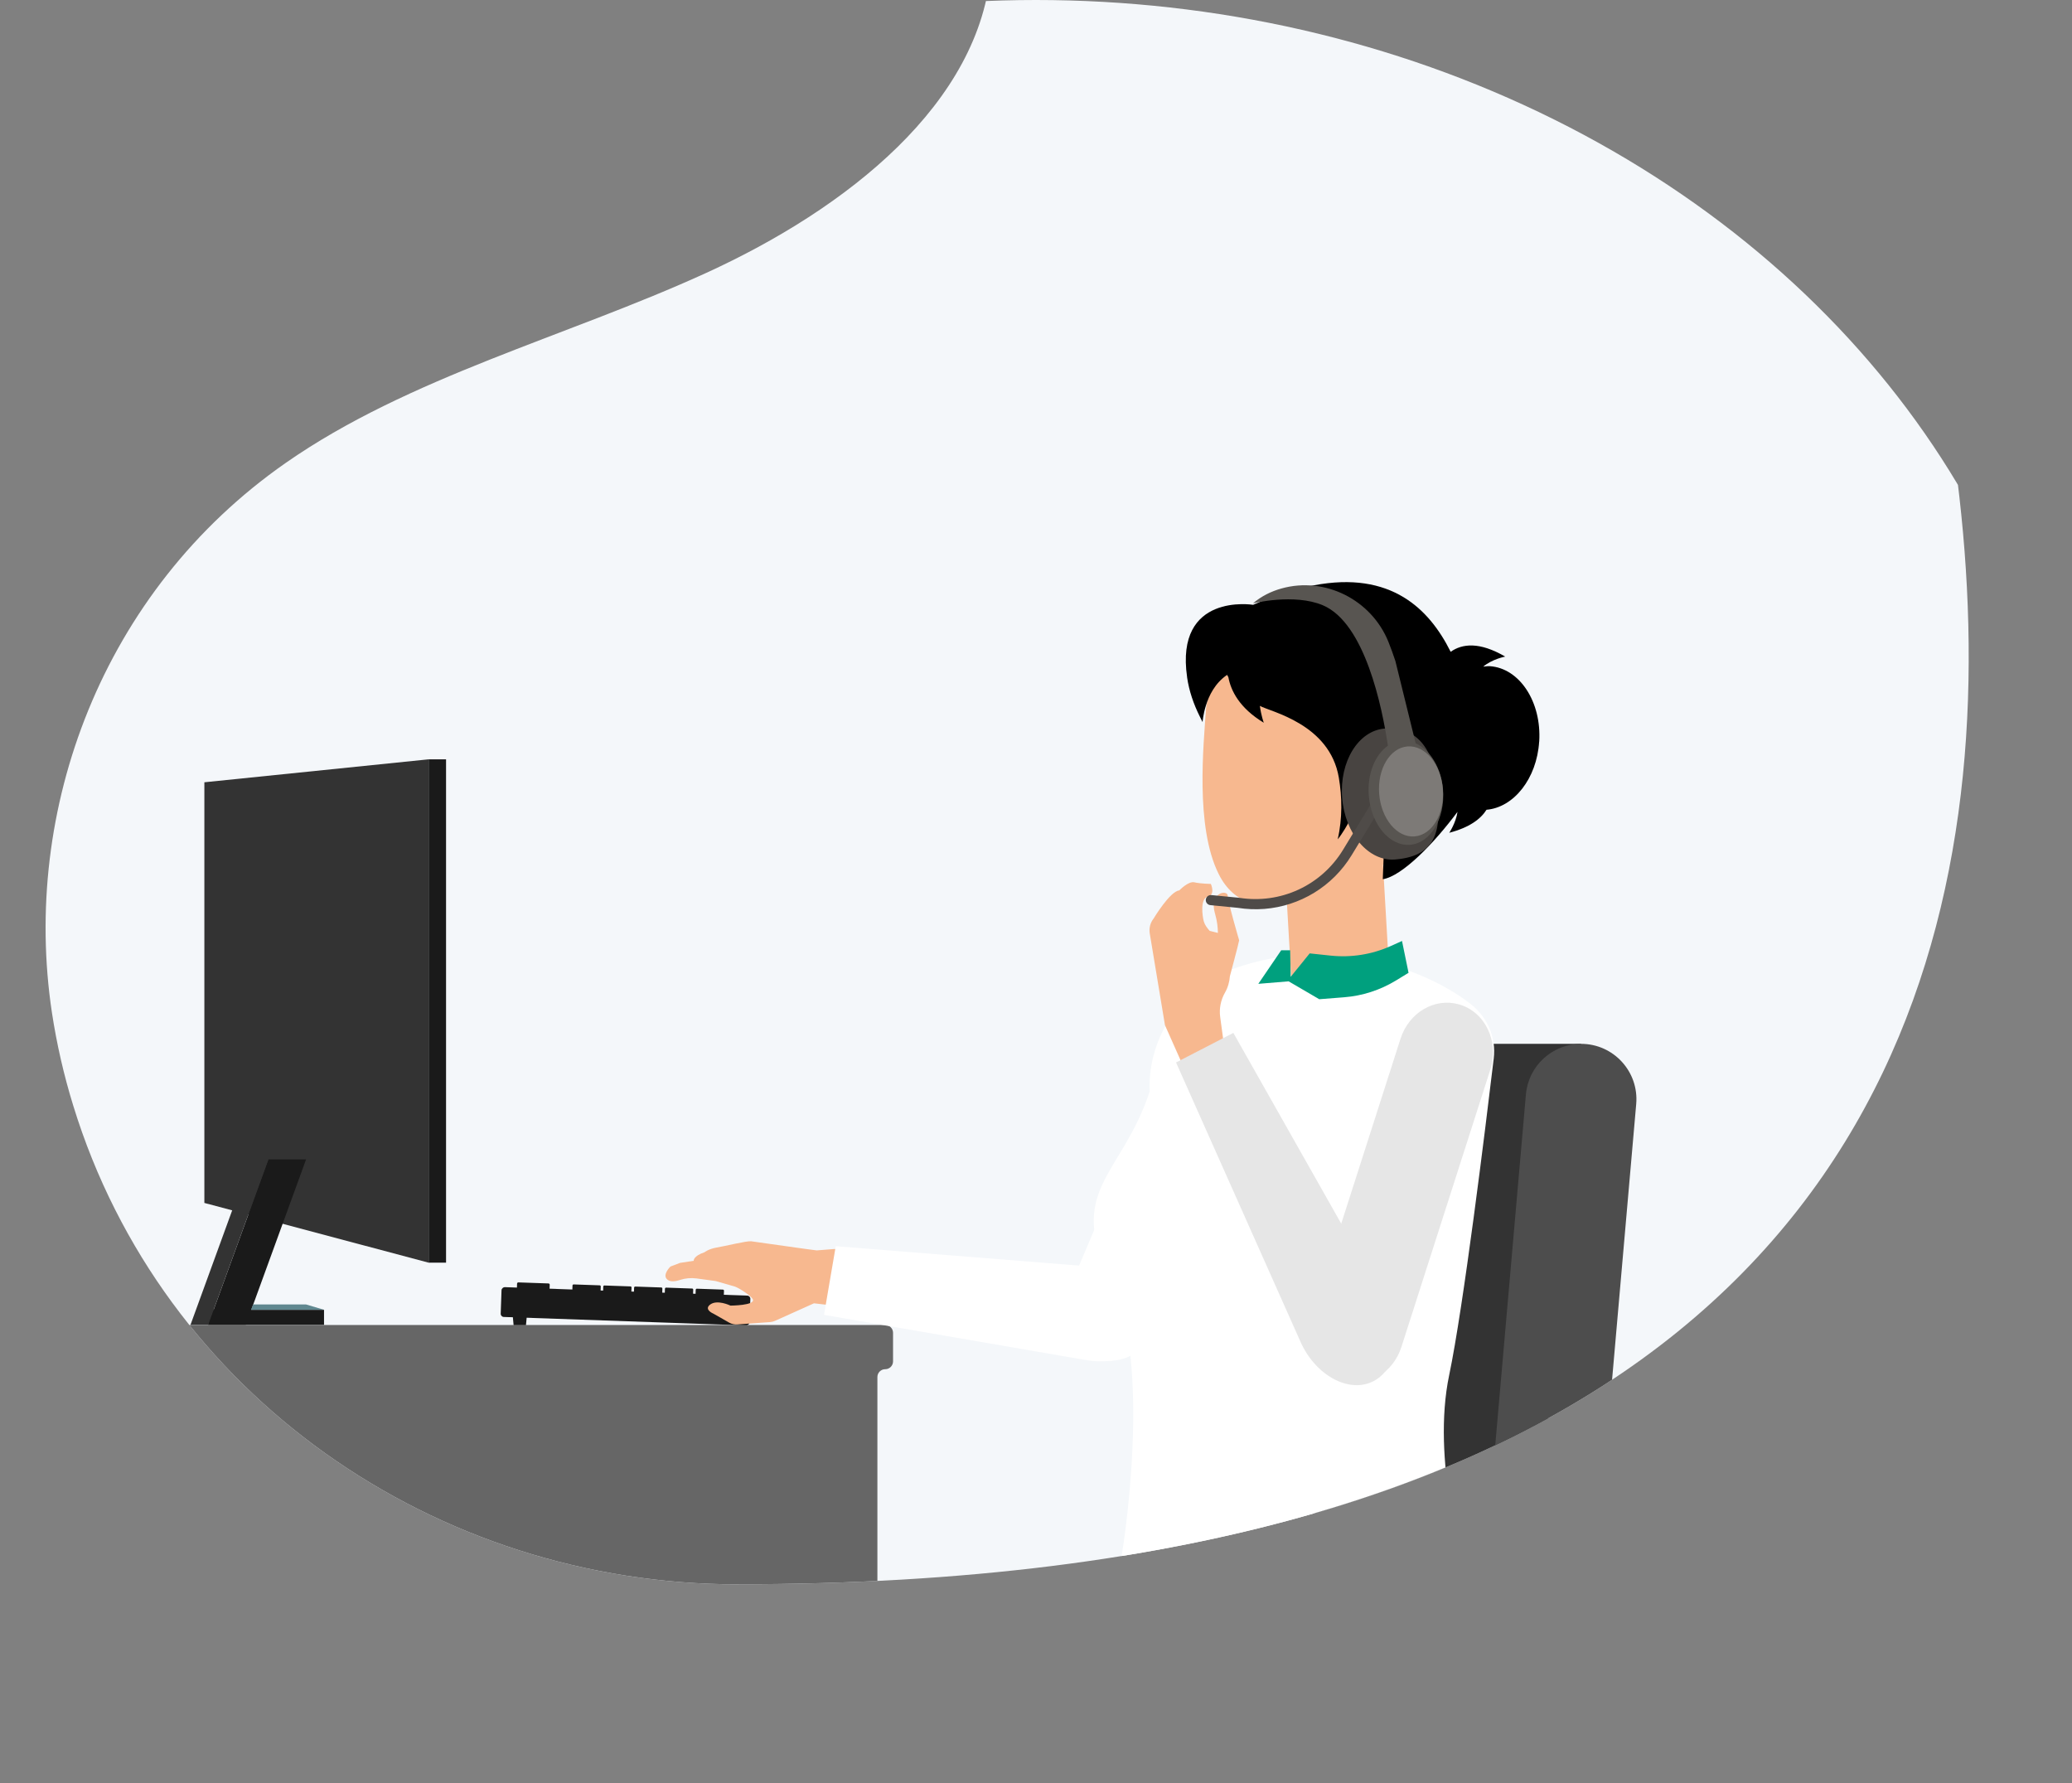 <svg xmlns="http://www.w3.org/2000/svg" xmlns:xlink="http://www.w3.org/1999/xlink" id="Layer_2" viewBox="0 0 307 264.16"><rect x="0" y="0" width="307" height="264.16" fill="#808080" stroke="none"/><defs><style>.cls-1{fill:none;}.cls-2{clip-path:url(#clippath);}.cls-3{fill:#f7b88f;}.cls-4{fill:#f4f7fa;}.cls-5{fill:#e6e6e6;}.cls-6{fill:#fff;}.cls-7{fill:#7d7a77;}.cls-8{fill:#00a07e;}.cls-9{fill:#666;}.cls-10{fill:#333;}.cls-11{fill:#1a1a1a;}.cls-12{fill:#484441;}.cls-13{fill:#585551;}.cls-14{fill:#608890;}.cls-15{fill:#4f4b48;}.cls-16{fill:#4d4d4d;}.cls-17{clip-path:url(#clippath-1);}</style><clipPath id="clippath"><ellipse class="cls-1" cx="153.5" cy="132.08" rx="153.5" ry="132.08"></ellipse></clipPath><clipPath id="clippath-1"><path class="cls-4" d="m109.29,234.71c-44.78,0-85.25-28.07-98.43-70.89-1.4-4.53-2.46-9.15-3.17-13.83-4.52-29.94,7.39-62.41,34.64-81.41,18.27-12.74,41.54-18.66,62.31-28.15,20.77-9.49,40.72-25.11,42.21-45.32h122.24s111.24,239.59-159.8,239.59Z"></path></clipPath></defs><g id="Layer_1-2"><g class="cls-2"><path class="cls-4" d="m109.29,234.71c-44.78,0-85.25-28.07-98.43-70.89-1.4-4.53-2.46-9.15-3.17-13.83-4.52-29.94,7.39-62.41,34.64-81.41,18.27-12.74,41.54-18.66,62.31-28.15,20.77-9.49,40.72-25.11,42.21-45.32h122.24s111.24,239.59-159.8,239.59Z"></path><g class="cls-17"><polygon class="cls-10" points="63.51 187.06 30.28 178.21 30.28 115.89 63.51 112.49 63.51 187.06"></polygon><rect class="cls-11" x="63.51" y="112.49" width="2.58" height="74.57"></rect><polygon class="cls-11" points="36.42 196.28 30.84 196.28 39.77 171.76 45.35 171.76 36.42 196.28"></polygon><rect class="cls-11" x="30.84" y="194.04" width="17.17" height="2.24"></rect><polygon class="cls-10" points="28.22 196.28 30.84 196.28 39.77 171.76 37.15 171.76 28.22 196.28"></polygon><polygon class="cls-14" points="48.02 194.04 45.35 193.25 37.51 193.25 37.19 194.04 48.02 194.04"></polygon><path class="cls-11" d="m78.44,188.41h1.14c.1,0,.19.08.19.19v4.46c0,.1-.08.19-.19.19h-1.14c-.1,0-.19-.08-.19-.19v-4.46c0-.1.08-.19.19-.19Z" transform="translate(-114.46 263.12) rotate(-88)"></path><rect class="cls-11" x="86.25" y="188.9" width="1.31" height="4.19" rx=".16" ry=".16" transform="translate(-107.01 271.19) rotate(-88)"></rect><rect class="cls-11" x="90.81" y="189.06" width="1.31" height="4.19" rx=".16" ry=".16" transform="translate(-102.77 275.9) rotate(-88)"></rect><rect class="cls-11" x="95.38" y="189.22" width="1.31" height="4.19" rx=".16" ry=".16" transform="translate(-98.52 280.62) rotate(-88)"></rect><rect class="cls-11" x="99.94" y="189.38" width="1.31" height="4.19" rx=".16" ry=".16" transform="translate(-94.27 285.33) rotate(-88)"></rect><rect class="cls-11" x="104.51" y="189.54" width="1.31" height="4.19" rx=".16" ry=".16" transform="translate(-90.03 290.05) rotate(-88)"></rect><rect class="cls-11" x="90.47" y="175.07" width="4.42" height="36.89" rx=".47" ry=".47" transform="translate(-103.95 279.39) rotate(-88)"></rect><polygon class="cls-11" points="77.93 196.34 76.1 196.34 75.94 194.59 78.09 194.59 77.93 196.34"></polygon><path class="cls-9" d="m130,243.78v-39.78c0-.64.52-1.16,1.16-1.16h0c.64,0,1.16-.52,1.16-1.16v-4.23c0-.64-.52-1.16-1.16-1.16H-6.31v47.51"></path><polygon class="cls-10" points="233.8 161.42 234.26 154.64 204.23 154.64 192.37 241.35 226.57 241.35 233.8 161.42"></polygon><path class="cls-16" d="m235.63,241.35h-16.47l6.93-79.22c.37-4.24,3.92-7.49,8.17-7.49h0c4.81,0,8.59,4.12,8.17,8.92l-6.81,77.79Z"></path><path class="cls-3" d="m123.67,185.03c-1.38.12-2.55.21-2.66.21-.26,0-9.05-1.27-9.71-1.35s-3.86.72-5.08.92c-1.22.2-1.83.7-1.83.7-1.7.57-1.61,1.27-1.61,1.27l-2.02.31-1.42.54s-1.31,1.25-.44,1.95c.46.38,1.25.24,1.88.03.77-.25,1.59-.32,2.39-.22l2.86.39,2.88.83c.55.18,2.43,1.37,2.64,1.9.34.89-3.32.91-3.32.91,0,0-2.05-1-3.09-.09-.81.71.54,1.27.54,1.27l2.36,1.34c.37.21.79.3,1.21.27l4.85-.35c.25-.02.49-.08.72-.18l5.78-2.6,4.39.5-.13-8.37-1.19-.18Z"></path><path class="cls-6" d="m175.19,151.37l-16.84,39.75c-1.7,4.02.02,8.6,3.77,10.04h0c3.5,1.34,7.49-.55,9.08-4.29l16.84-39.75c1.7-4.02-.02-8.6-3.77-10.04h0c-3.5-1.34-7.49.55-9.08,4.29Z"></path><path class="cls-6" d="m162.37,187.69l-38.54-3.07-1.74,10.17,38.84,6.7c5.41.93,10.39-1.73,10.81-5.76h0c.42-4.04-3.9-7.74-9.37-8.04Z"></path><path class="cls-6" d="m165.67,233.24s21.76,12.08,51.22-1.56c0,0-4.82-15.36-2.17-27.97,2.1-10.01,5.35-36.41,6.6-46.9.37-3.06-.9-6.04-3.3-7.97-5.99-4.81-20.16-10.73-35.35-5.3-7.5,2.68-12.53,9.91-12.34,17.86,0,.11.04.22,0,.33-4.12,12.52-12.55,14.53-5.65,28.09,5.99,11.77,1.99,39.31.99,43.42Z"></path><path class="cls-3" d="m180.02,135.32c.34,1.19.42,2.11.43,2.89-.4-.1-.78-.2-1.22-.31-.38-.43-.72-.89-.86-1.37-.23-.8-.58-3.42.59-3.7,1.17-.29.45-1.88.45-1.88,0,0-1.57-.03-2.45-.24-.88-.21-2.23,1.2-2.23,1.2-1.38.12-3.8,4.16-3.8,4.16-.49.61-.7,1.41-.58,2.18l2.26,13.63,3.03,6.81,5.64-4.41-.49-3.62c-.17-1.24.08-2.5.7-3.59.43-.75.68-1.59.74-2.46,0,0,1.26-4.68,1.37-5.31,0,0-1.68-5.72-1.7-6.62-.02-.9-2.78-.52-1.89,2.63Z"></path><path class="cls-5" d="m207.51,153.88l-13.18,41.11c-1.33,4.16.79,8.56,4.66,9.65h0c3.61,1.02,7.41-1.22,8.65-5.09l13.18-41.11c1.33-4.16-.79-8.56-4.66-9.65h0c-3.61-1.02-7.41,1.22-8.65,5.09Z"></path><path class="cls-5" d="m204.96,192.3l-22.22-39.28-8.49,4.38,18.49,41.49c2.28,4.99,7.28,7.61,10.85,5.68h0c3.57-1.93,4.2-7.58,1.36-12.27Z"></path><rect class="cls-3" x="190.65" y="122.34" width="14.54" height="22.29" transform="translate(403.24 255.31) rotate(176.69)"></rect><path class="cls-3" d="m212.24,112.28c-.29-7.43-7.28-21.63-25.26-14.71-.6.2-1.2.46-1.82.76-1.08.48-2.18,1.02-3.34,1.65,0,0-2.91,1.5-3.14,5.11-.33,5.16-1.63,17.35,1.89,24.4,2.27,4.56,6.54,5.49,11.12,3.91,1.78-.62,13.37-5.35,13.37-5.35,0,0,7.48-7.67,7.17-15.77Z"></path><path d="m228.06,109.87c.37-5.89-2.91-10.89-7.33-11.18-.33-.02-.64.04-.97.07,1.35-1.13,3.26-1.49,3.26-1.49-3.83-2.23-6.38-1.91-8.08-.71-1.67-3.34-3.89-6.21-6.95-8.07-3.34-2.03-7.66-2.85-13.31-1.78-2.7.51-5.68,1.44-9.01,2.89,0,0-11.61-1.88-9.78,10.73,0,.01,0,.02,0,.03.29,2,.96,3.94,1.86,5.75l.43.86s.07-1.06.48-2.4c.46-1.51,1.36-3.38,3.16-4.59.04.11.12.22.18.33.37,2.01,1.63,4.57,5.25,6.76,0,0-.39-1.04-.58-2.5,1.52.87,10.35,2.63,11.7,10.64.47,2.82.56,5.98-.17,9.13,1.25-1.49,3.33-5.43,4.6-9.33,2.37-7.28,10-1.93,6.11,4.88-.71.94-2.36,2.62-3.28,3.82-.36.46-.54,1.03-.56,1.61l-.19,4.93c2.87-.44,7.6-5.32,11.07-9.98-.24,1.65-1.22,3.1-1.22,3.1,3-.79,4.65-2.03,5.52-3.41,4.04-.34,7.45-4.61,7.8-10.09Z"></path><path class="cls-12" d="m213.01,117.07c.42,5.36.32,9.73-6.31,10.26-3.91.31-7.42-3.78-7.84-9.14-.42-5.36,2.4-9.95,6.31-10.26,3.91-.31,7.28,1.95,7.84,9.14Z"></path><path class="cls-15" d="m204.85,117.71c-.34-.21-.81-.1-1.03.25l-4.82,7.92c-3.22,5.3-9.26,8.1-15.43,7.12l-4.09-.4c-.41-.04-.77.26-.82.67-.04.41.26.78.67.82l4.05.4c1.33.21,2.66.26,3.96.16,5.27-.42,10.1-3.31,12.94-7.98l4.82-7.92c.21-.35.1-.81-.25-1.03Z"></path><path class="cls-13" d="m209.76,110.14l-3.01-12.21c-.33-.99-.67-1.95-1.04-2.86-2.51-6.21-9.39-9.7-15.84-7.89-1.47.41-2.93,1.1-4.22,2.2,0,0,6.11-1.51,10.36.29,6.23,2.64,8.77,15.06,9.63,20.81-1.9,1.32-3.09,4.17-2.83,7.39.34,4.26,3.07,7.52,6.11,7.28,3.04-.24,5.22-3.89,4.89-8.15-.26-3.25-1.91-5.89-4.03-6.87Z"></path><path class="cls-7" d="m213.78,116.87c.29,3.68-1.58,6.83-4.19,7.04-2.6.21-4.95-2.61-5.24-6.29-.29-3.68,1.58-6.83,4.19-7.04,2.6-.21,4.95,2.61,5.24,6.29Z"></path><path class="cls-8" d="m208.7,144.13l-.97-4.73-1.64.74c-2.8,1.26-5.88,1.75-8.93,1.43l-3.11-.33-2.81,3.47-.08-3.93h-1.33s-3.39,4.97-3.39,4.97l4.49-.37,4.54,2.65,3.69-.29c2.71-.21,5.33-1.06,7.65-2.47l1.87-1.14Z"></path></g></g></g></svg>